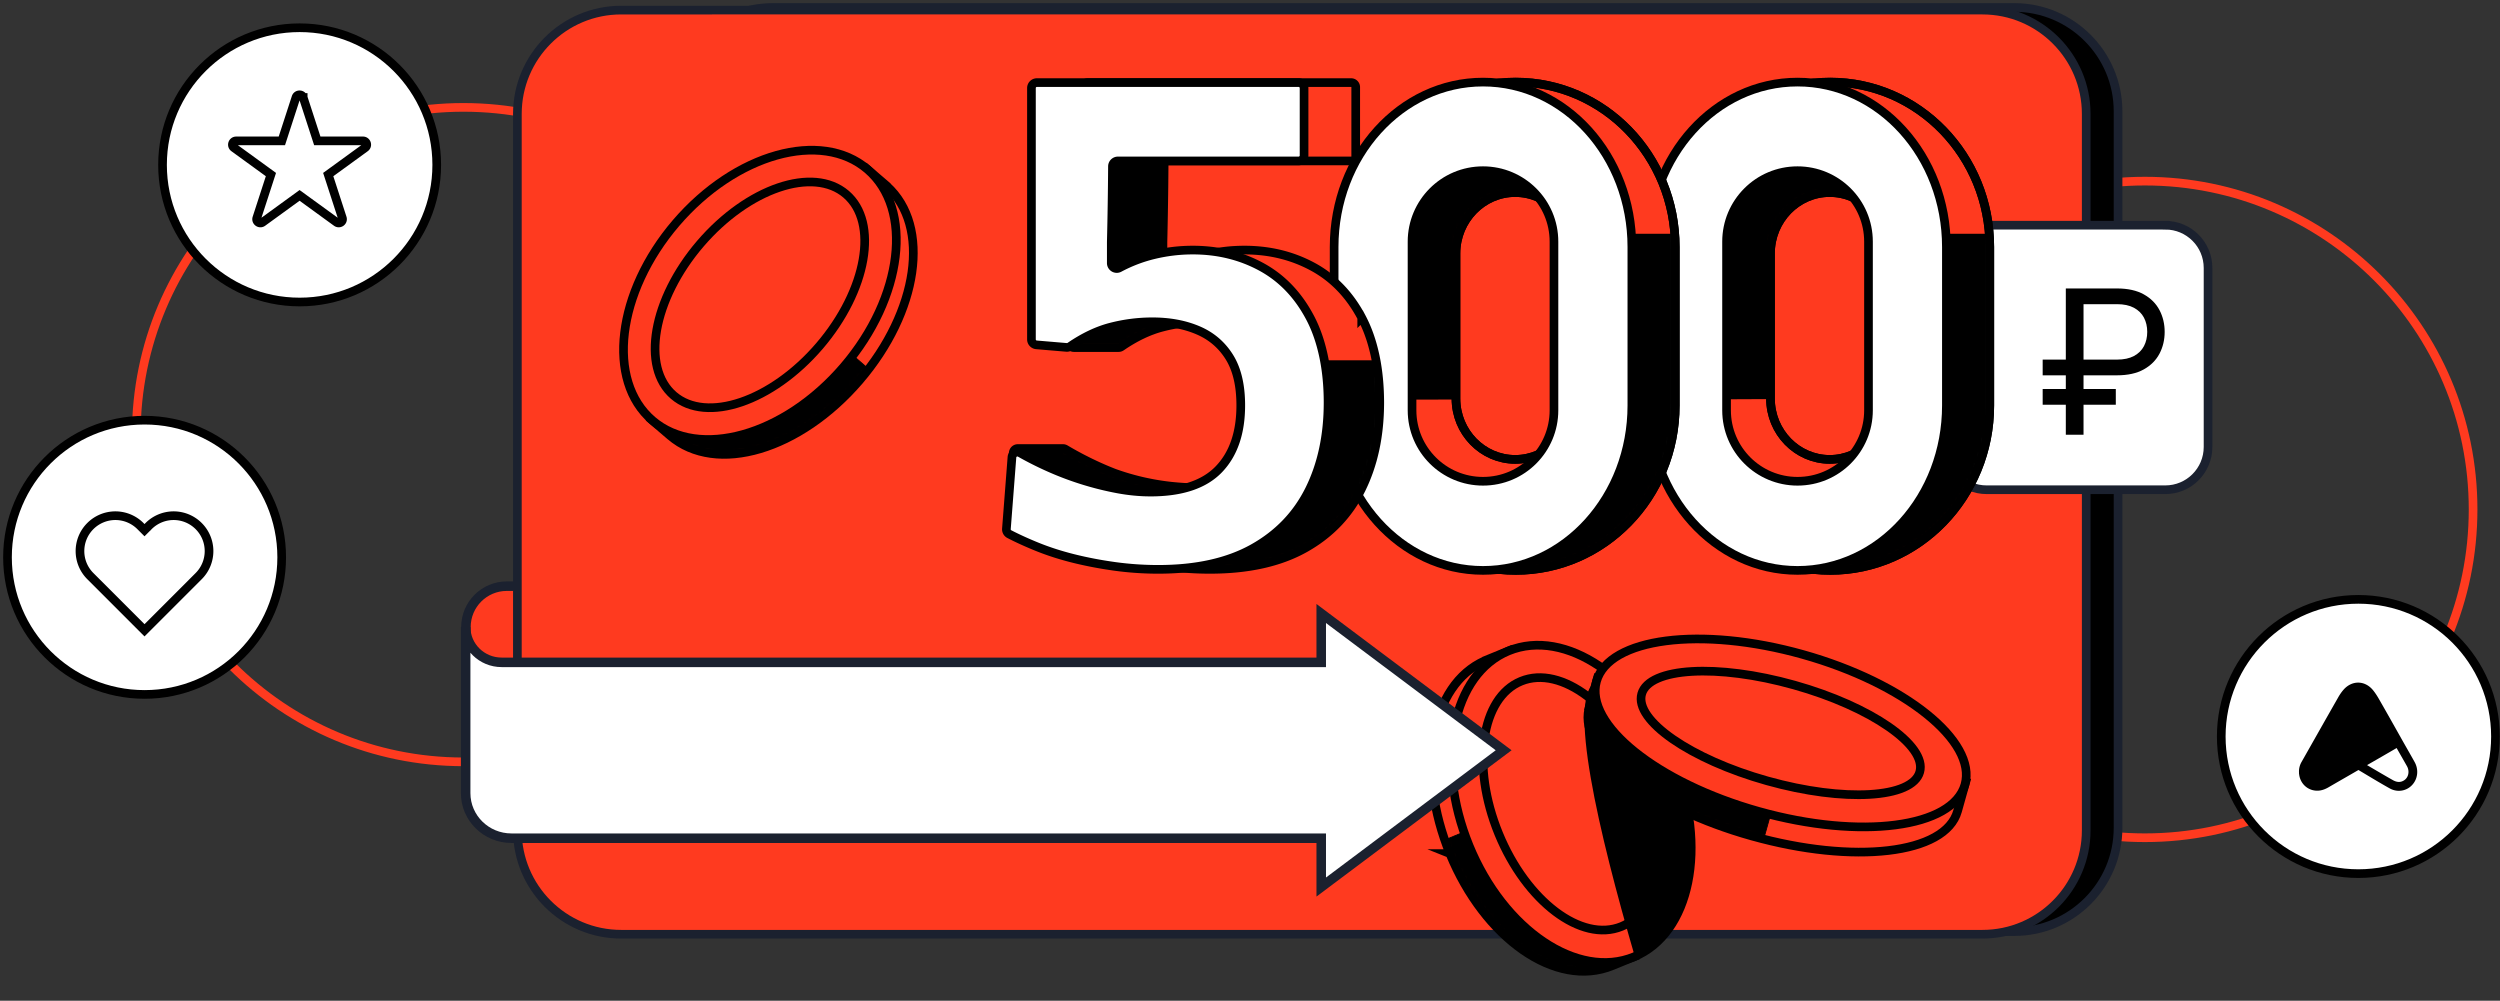 <svg width="667" height="267" fill="none" xmlns="http://www.w3.org/2000/svg"><rect width="100%" height="100%" fill="#333333" stroke="none"/><path d="M123.649 203.26c48.208 0 87.289-39.088 87.289-87.305 0-48.217-39.081-87.305-87.289-87.305-48.209 0-87.29 39.088-87.29 87.305 0 48.217 39.081 87.305 87.29 87.305ZM572.244 223.509c48.367 0 87.576-39.216 87.576-87.591 0-48.376-39.209-87.592-87.576-87.592-48.367 0-87.576 39.216-87.576 87.592 0 48.375 39.209 87.591 87.576 87.591Z" stroke="#FF3A1F" stroke-width="2.312" stroke-miterlimit="10"/><path d="M38.578 185.276c20.203 0 36.58-16.38 36.58-36.587 0-20.206-16.377-36.587-36.58-36.587s-36.58 16.381-36.58 36.587c0 20.207 16.377 36.587 36.58 36.587ZM79.942 80.577c20.203 0 36.58-16.38 36.58-36.587 0-20.206-16.377-36.587-36.58-36.587s-36.58 16.38-36.58 36.587c0 20.206 16.377 36.587 36.58 36.587ZM629.21 233.082c20.203 0 36.581-16.38 36.581-36.587 0-20.206-16.378-36.587-36.581-36.587-20.203 0-36.58 16.381-36.58 36.587 0 20.207 16.377 36.587 36.58 36.587Z" fill="#fff" stroke="#000" stroke-width="2.312" stroke-miterlimit="10"/><path d="M205.04 156.386v46.923h-80.731v-36.014c0-6.021 4.888-10.909 10.907-10.909h69.824Z" fill="#FF3A1F" stroke="#1B212F" stroke-width="2.543" stroke-miterlimit="10"/><path d="M178.533 29.697v191.149c0 15.301 12.402 27.705 27.7 27.705h331.164c15.298 0 27.7-12.404 27.7-27.705V29.697c0-15.3-12.402-27.705-27.7-27.705H206.233c-15.298 0-27.7 12.404-27.7 27.705Z" fill="#000" stroke="#1B212F" stroke-width="2.312" stroke-miterlimit="10"/><path d="M138.036 30.4v191.149c0 15.301 12.401 27.705 27.699 27.705h363.167c15.298 0 27.7-12.404 27.7-27.705V30.4c0-15.301-12.402-27.705-27.7-27.705H165.735c-15.298 0-27.699 12.404-27.699 27.705Z" fill="#FF3A1F" stroke="#1B212F" stroke-width="2.312" stroke-miterlimit="10"/><path d="M577.7 60.08h-47.668c-6.301 0-11.408 5.11-11.408 11.412v47.761c0 6.302 5.107 11.411 11.408 11.411H577.7c6.3 0 11.408-5.109 11.408-11.411V71.492c0-6.302-5.108-11.411-11.408-11.411Z" fill="#fff" stroke="#1B212F" stroke-width="2.312" stroke-miterlimit="10"/><path d="M564.803 100.135h-19.818v-4.193h19.818c1.83 0 3.341-.321 4.536-.961 1.195-.643 2.082-1.519 2.667-2.63.584-1.112.876-2.379.876-3.803 0-1.423-.294-2.69-.876-3.802-.585-1.111-1.475-1.987-2.667-2.63-1.195-.642-2.706-.964-4.536-.964h-8.918v34.84h-4.725V76.96h13.643c2.895 0 5.285.527 7.166 1.58 1.879 1.055 3.277 2.46 4.192 4.214.915 1.754 1.372 3.684 1.372 5.794 0 2.11-.457 4.04-1.372 5.795-.915 1.754-2.313 3.157-4.192 4.21-1.881 1.055-4.268 1.582-7.166 1.582Zm-.305 3.658v4.193h-19.513v-4.193h19.513Z" fill="#000"/><path d="m80.887 25.997 3.764 11.59h12.185c.978 0 1.382 1.251.592 1.824l-9.858 7.163 3.764 11.59c.303.93-.76 1.702-1.55 1.129l-9.858-7.163-9.858 7.163c-.79.573-1.854-.199-1.551-1.128l3.764-11.591-9.858-7.163c-.79-.573-.383-1.823.592-1.823H75.2l3.764-11.591c.303-.93 1.615-.93 1.918 0h.005ZM53.005 140.355a9.44 9.44 0 0 0-13.355 0l-1.095 1.095-1.095-1.095a9.44 9.44 0 0 0-13.355 0c-3.688 3.689-3.688 9.668 0 13.356l14.445 14.448.005-.005.005.005 14.445-14.448c3.688-3.688 3.688-9.667 0-13.356Z" stroke="#000" stroke-width="2.312" stroke-miterlimit="10"/><path d="M613.945 205.939a4.513 4.513 0 0 1 .601-2.346c3.258-5.741 6.496-11.482 9.775-17.224.388-.698.853-1.377 1.377-1.978 2.017-2.288 5.024-2.249 6.963.097.697.853 1.28 1.824 1.823 2.792 1.996 3.472 3.956 6.964 5.915 10.454 1.105 1.96 2.23 3.899 3.317 5.856 1.007 1.803.776 3.976-.562 5.432-1.32 1.454-3.492 1.842-5.333.795-2.773-1.551-5.507-3.22-8.243-4.849-.252-.155-.407-.176-.659-.019-2.657 1.551-5.333 3.065-7.99 4.616-1.241.719-2.522 1.047-3.917.64-1.842-.543-3.064-2.249-3.064-4.266h-.003Zm16.483-1.842c.155.115.271.212.407.291.931.561 1.863 1.105 2.791 1.648 1.493.873 2.986 1.745 4.5 2.6 1.164.659 2.366.813 3.568.058 1.474-.932 1.899-2.929.989-4.558-.95-1.687-1.921-3.356-2.87-5.043-.058-.097-.137-.194-.213-.291a1490.25 1490.25 0 0 1-9.172 5.295Z" fill="#000" stroke="#000" stroke-width="1.156" stroke-miterlimit="10"/><mask id="a" style="mask-type:luminance" maskUnits="userSpaceOnUse" x="381" y="173" width="65" height="87"><path d="M386.821 227.736c9.23 22.544 28.266 36.088 43.328 29.919l5.951-2.436-.405-.987c10.533-9.06 12.987-29.082 5.01-48.564-7.977-19.484-23.767-32.031-37.627-31.102l-.404-.989-6.445 2.639-.026.039c-14.639 6.493-18.498 29.205-9.377 51.483l-.005-.002Z" fill="#fff"/></mask><g mask="url(#a)" stroke="#000" stroke-width=".231" stroke-miterlimit="10"><path d="m409.796 174.318-26.504-6.596-13.926 55.999 26.504 6.595 13.926-55.998Z" fill="#FF3A1F"/><path d="m422.066 208.822-41.126 17.173 20.543 49.215 41.127-17.173-20.544-49.215Z" fill="#000"/></g><path d="M386.821 227.736c9.23 22.543 28.266 36.087 43.328 29.919l5.951-2.436-.405-.987c10.533-9.06 12.987-29.083 5.01-48.564-7.977-19.484-23.767-32.032-37.627-31.103l-.404-.989-6.445 2.64-.026.039c-14.639 6.492-18.498 29.205-9.377 51.483l-.005-.002Z" stroke="#000" stroke-width="2.312" stroke-miterlimit="10"/><path d="M435.947 255.283c15.06-6.166 19.783-29.44 10.55-51.983-9.233-22.543-28.926-35.819-43.986-29.653-15.06 6.167-19.784 29.441-10.551 51.984 9.233 22.543 28.927 35.819 43.987 29.652Z" fill="#FF3A1F" stroke="#000" stroke-width="2.312" stroke-miterlimit="10"/><path d="M432.62 247.185c10.706-4.385 13.387-22.59 5.988-40.66-7.399-18.071-22.076-29.165-32.782-24.78-10.706 4.385-13.387 22.589-5.988 40.66 7.399 18.07 22.076 29.165 32.782 24.78Z" fill="#FF3A1F" stroke="#000" stroke-width="2.312" stroke-miterlimit="10"/><path d="M431.185 182.649c-2.392-.95-3.822-1.521-5.234-.876-8.167 3.725.663 40.567 10.227 73.435 2.813-1.336 7.575-4.1 11.155-9.375 1.123-1.657 4.728-7.386 4.49-19.541-.28-14.205-5.181-37.5-20.636-43.646l-.002.003Z" fill="#000"/><mask id="b" style="mask-type:luminance" maskUnits="userSpaceOnUse" x="423" y="174" width="102" height="54"><path d="M467.395 223.045c27.143 7.622 51.635 4.927 54.88-6.634l2.188-7.798-1.188-.333c-2.267-10.738-19.905-23.246-43.362-29.833-23.458-6.587-45.029-5.09-52.553 2.9l-1.193-.335-2.294 8.18.021.034c-2.681 11.517 16.679 26.289 43.499 33.819h.002Z" fill="#fff"/></mask><g mask="url(#b)" stroke="#000" stroke-width=".231" stroke-miterlimit="10"><path d="m528.466 212.82-54.343-15.257-7.936 28.276 54.343 15.257 7.936-28.276Z" fill="#FF3A1F"/><path d="m480.131 189.714-66.21-18.591-13.215 47.091 66.211 18.591 13.214-47.091Z" fill="#000"/></g><path d="M467.395 223.044c27.143 7.623 51.635 4.928 54.88-6.633l2.188-7.798-1.188-.333c-2.267-10.738-19.905-23.247-43.362-29.834-23.458-6.587-45.029-5.089-52.553 2.901l-1.193-.335-2.294 8.179.021.035c-2.681 11.517 16.679 26.288 43.499 33.818h.002Z" stroke="#000" stroke-width="2.312" stroke-miterlimit="10"/><path d="M524.247 209.34c3.246-11.563-16.126-27.112-43.27-34.731-27.143-7.618-51.779-4.421-55.025 7.143-3.246 11.563 16.126 27.112 43.27 34.731 27.143 7.618 51.779 4.42 55.025-7.143Z" fill="#FF3A1F" stroke="#000" stroke-width="2.312" stroke-miterlimit="10"/><path d="M512.191 205.964c1.982-7.06-13.02-17.447-33.506-23.199-20.487-5.751-38.701-4.691-40.683 2.37-1.981 7.06 13.02 17.446 33.507 23.198 20.487 5.752 38.701 4.692 40.682-2.369Z" fill="#FF3A1F" stroke="#000" stroke-width="2.312" stroke-miterlimit="10"/><mask id="c" style="mask-type:luminance" maskUnits="userSpaceOnUse" x="171" y="44" width="73" height="78"><path d="M229.327 101.459c-15.847 18.499-38.177 25.371-50.533 14.778l-4.883-4.183.694-.809c-7.15-11.915-3.187-31.69 10.509-47.679 13.697-15.987 32.629-22.934 45.496-17.692l.695-.812 5.29 4.533.014.044c11.857 10.765 8.381 33.54-7.279 51.82h-.003Z" fill="#fff"/></mask><g mask="url(#c)" stroke="#000" stroke-width=".231" stroke-miterlimit="10"><path d="m219.934 101.081 27.233 2.072 4.376-57.538-27.233-2.072-4.376 57.538Z" fill="#FF3A1F"/><path d="m166.843 112.708 33.645 29.232 34.968-40.262-33.645-29.232-34.968 40.262Z" fill="#000"/></g><path d="M229.327 101.459c-15.848 18.499-38.177 25.37-50.533 14.778l-4.883-4.183.693-.809c-7.149-11.915-3.186-31.69 10.51-47.679 13.696-15.987 32.629-22.934 45.496-17.693l.695-.81 5.29 4.532.013.044c11.857 10.765 8.382 33.54-7.279 51.82h-.002Z" stroke="#000" stroke-width="2.312" stroke-miterlimit="10"/><path d="M225.126 97.838c15.851-18.498 18.681-42.076 6.322-52.664-12.36-10.588-35.228-4.176-51.079 14.32-15.85 18.498-18.68 42.076-6.321 52.664 12.359 10.588 35.228 4.177 51.078-14.32Z" fill="#FF3A1F" stroke="#000" stroke-width="2.312" stroke-miterlimit="10"/><path d="M218.647 92.297c12.703-14.828 15.879-32.953 7.094-40.481-8.786-7.53-26.205-1.611-38.908 13.218-12.703 14.828-15.879 32.953-7.094 40.481 8.785 7.529 26.205 1.611 38.908-13.218Z" fill="#FF3A1F" stroke="#000" stroke-width="2.312" stroke-miterlimit="10"/><path d="M133.835 176.711h218.668V163.68l48.669 36.492-48.669 36.492v-13.03H136.462c-6.752 0-12.226-5.383-12.226-12.021V167.272c0 5.212 4.298 9.439 9.599 9.439Z" fill="#fff" stroke="#1B212F" stroke-width="2.543" stroke-miterlimit="10"/><mask id="d" style="mask-type:luminance" maskUnits="userSpaceOnUse" x="445" y="21" width="86" height="132"><path d="M488.31 21.903c-23.489 0-42.565 19.648-42.565 43.997v42.286c0 24.206 19.076 43.997 42.565 43.997 23.49 0 42.566-19.648 42.566-43.997V65.9c0-24.347-19.076-43.997-42.566-43.997Zm15.661 84.432c0 8.97-7.117 16.232-15.802 16.232-8.684 0-15.801-7.262-15.801-16.232V67.608c0-8.97 7.117-16.232 15.801-16.232 8.685 0 15.802 7.262 15.802 16.232v38.727Z" fill="#fff"/></mask><g mask="url(#d)" stroke="#000" stroke-width="2.312" stroke-miterlimit="10"><path d="M546.252 60.062h-60.218V160.44h60.218V60.061Z" fill="#000"/><path d="M545.263 9.848h-60.216v53.678h60.216V9.848Z" fill="#FF3A1F"/><path d="M490.938 18.649H425.86v109.825h65.078V18.649Z" fill="#000"/><path d="m439.335 105.471 62.76-.291c.235 2.158 1.448 15.157-7.453 23.389-2.1 1.944-4.356 3.241-6.424 4.117v26.463h-48.883v-53.678Z" fill="#FF3A1F"/></g><path d="M488.31 21.903c-23.489 0-42.565 19.648-42.565 43.997v42.287c0 24.205 19.076 43.996 42.565 43.996 23.49 0 42.566-19.647 42.566-43.996V65.9c0-24.346-19.076-43.997-42.566-43.997Zm15.661 84.432c0 8.97-7.117 16.232-15.802 16.232-8.684 0-15.801-7.262-15.801-16.232V67.608c0-8.97 7.117-16.232 15.801-16.232 8.685 0 15.802 7.262 15.802 16.232v38.727Z" stroke="#000" stroke-width="2.312" stroke-miterlimit="10"/><path d="M488.31 21.903c-23.489 0-42.565 19.648-42.565 43.997v42.287c0 24.205 19.076 43.997 42.565 43.997 23.49 0 42.566-19.648 42.566-43.997V65.9c0-24.346-19.076-43.997-42.566-43.997Zm15.661 84.432c0 8.97-7.117 16.232-15.802 16.232-8.684 0-15.801-7.262-15.801-16.232V67.608c0-8.97 7.117-16.232 15.801-16.232 8.685 0 15.802 7.262 15.802 16.232v38.727Z" stroke="#000" stroke-width="2.312" stroke-linecap="round" stroke-linejoin="round"/><path d="M479.58 21.903c-21.923 0-39.718 19.648-39.718 43.997v42.287c0 24.205 17.795 43.997 39.718 43.997 21.923 0 39.718-19.648 39.718-43.997V65.9c0-24.346-17.795-43.997-39.718-43.997Zm18.933 87.564c0 10.394-8.4 18.936-18.933 18.936-10.392 0-18.933-8.401-18.933-18.936V64.474c0-10.394 8.4-18.936 18.933-18.936 10.392 0 18.933 8.402 18.933 18.936v44.993Z" fill="#fff" stroke="#000" stroke-width="2.312" stroke-linecap="round" stroke-linejoin="round"/><mask id="e" style="mask-type:luminance" maskUnits="userSpaceOnUse" x="361" y="21" width="86" height="132"><path d="M404.395 21.903c-23.49 0-42.565 19.648-42.565 43.997v42.286c0 24.206 19.075 43.997 42.565 43.997 23.489 0 42.565-19.648 42.565-43.997V65.9c0-24.347-19.076-43.997-42.565-43.997Zm15.658 84.432c0 8.97-7.117 16.232-15.801 16.232-8.684 0-15.802-7.262-15.802-16.232V67.608c0-8.97 7.118-16.232 15.802-16.232s15.801 7.262 15.801 16.232v38.727Z" fill="#fff"/></mask><g mask="url(#e)" stroke="#000" stroke-width="2.312" stroke-miterlimit="10"><path d="M462.334 60.062h-60.218V160.44h60.218V60.061Z" fill="#000"/><path d="M461.345 9.848H401.13v53.678h60.215V9.848Z" fill="#FF3A1F"/><path d="M407.02 18.649h-65.077v109.825h65.077V18.649Z" fill="#000"/><path d="m355.417 105.471 43.889-.035 17.218.513c.624 1.671 2.528 7.41.257 14.136-2.678 7.925-9.186 11.396-10.535 12.081l-.513 26.983h-50.314v-53.678h-.002Z" fill="#FF3A1F"/></g><path d="M404.395 21.903c-23.49 0-42.565 19.648-42.565 43.997v42.287c0 24.205 19.075 43.996 42.565 43.996 23.489 0 42.565-19.647 42.565-43.996V65.9c0-24.346-19.076-43.997-42.565-43.997Zm15.658 84.432c0 8.97-7.117 16.232-15.801 16.232-8.684 0-15.802-7.262-15.802-16.232V67.608c0-8.97 7.118-16.232 15.802-16.232s15.801 7.262 15.801 16.232v38.727Z" stroke="#000" stroke-width="2.312" stroke-miterlimit="10"/><path d="M404.395 21.903c-23.49 0-42.565 19.648-42.565 43.997v42.287c0 24.205 19.075 43.997 42.565 43.997 23.489 0 42.565-19.648 42.565-43.997V65.9c0-24.346-19.076-43.997-42.565-43.997Zm15.658 84.432c0 8.97-7.117 16.232-15.801 16.232-8.684 0-15.802-7.262-15.802-16.232V67.608c0-8.97 7.118-16.232 15.802-16.232s15.801 7.262 15.801 16.232v38.727Z" stroke="#000" stroke-width="2.312" stroke-linecap="round" stroke-linejoin="round"/><path d="M395.663 21.903c-21.923 0-39.719 19.648-39.719 43.997v42.287c0 24.205 17.796 43.997 39.719 43.997 21.922 0 39.718-19.648 39.718-43.997V65.9c0-24.346-17.796-43.997-39.718-43.997Zm18.934 87.564c0 10.394-8.399 18.936-18.932 18.936-10.392 0-18.933-8.401-18.933-18.936V64.474c0-10.394 8.4-18.936 18.933-18.936 10.392 0 18.932 8.402 18.932 18.936v44.993Z" fill="#fff" stroke="#000" stroke-width="2.312" stroke-linecap="round" stroke-linejoin="round"/><mask id="f" style="mask-type:luminance" maskUnits="userSpaceOnUse" x="270" y="22" width="99" height="130"><path d="M363.304 84.742c-3.203-6.07-7.547-10.59-13.031-13.562-5.483-2.973-11.572-4.459-18.267-4.459-3.464 0-6.884.405-10.26 1.209a38.719 38.719 0 0 0-9.391 3.573 1.2 1.2 0 0 1-.564.143h-.305c-.67 0-1.213-.543-1.213-1.213v-5.847c.116-4.83.201-9.708.261-14.63.023-1.94.039-3.877.053-5.811a1.213 1.213 0 0 1 1.211-1.204h48.694c.67 0 1.213-.543 1.213-1.214V23.251c0-.67-.543-1.213-1.213-1.213h-70.307c-.67 0-1.213.543-1.213 1.213v47.727c0 .072-.007.146-.019.215l-3.632 20.11a1.212 1.212 0 0 0 1.192 1.429h11.956c.243 0 .483-.076.684-.215 3.702-2.545 7.337-4.285 10.905-5.221a44.116 44.116 0 0 1 11.212-1.44c4.559 0 8.615.76 12.164 2.276 3.55 1.519 6.334 3.902 8.356 7.154 2.022 3.252 3.032 7.539 3.032 12.867 0 7.308-1.948 12.991-5.844 17.045-2.459 2.561-5.789 4.31-9.983 5.253.684-.423 1.32-.829 1.895-1.208-7.538 1.192-19.85 1.934-33.615-3.026a85.241 85.241 0 0 1-3.887-1.625 91.43 91.43 0 0 1-9.156-4.754 1.213 1.213 0 0 0-.61-.169h-12.069c-.74 0-1.308.661-1.202 1.394 1.574 10.759 6.339 15.381 8.134 16.9 1.008.85 2.071 1.56 3.178 2.145.418.222.656.679.619 1.153a1.21 1.21 0 0 0 .64 1.167c2.249 1.172 4.753 2.318 7.522 3.437 3.059 1.239 6.334 2.293 9.828 3.16 3.491.866 7.142 1.562 10.953 2.089 3.808.525 7.677.788 11.603.788 10.158 0 18.586-1.874 25.282-5.621 6.697-3.746 11.702-8.965 15.023-15.652 3.318-6.688 4.98-14.429 4.98-23.223 0-8.794-1.602-16.597-4.807-22.666l-.002.002Z" fill="#fff"/></mask><g mask="url(#f)" stroke="#000" stroke-width="2.312" stroke-miterlimit="10"><path d="M373.679 12.706h-57.71v154.816h57.71V12.706Z" fill="#000"/><path d="M396.968 3.578h-68.585v93.705h68.585V3.578Z" fill="#FF3A1F"/><path d="M320.667 21.754h-62.369V134.66h62.369V21.754Z" fill="#000"/></g><path d="M363.304 84.742c-3.203-6.07-7.547-10.59-13.031-13.562-5.483-2.973-11.572-4.459-18.267-4.459-3.464 0-6.884.405-10.26 1.209a38.723 38.723 0 0 0-9.391 3.573 1.2 1.2 0 0 1-.564.143h-.305c-.67 0-1.213-.543-1.213-1.213v-5.847c.116-4.83.201-9.708.261-14.63.023-1.94.039-3.877.053-5.811a1.213 1.213 0 0 1 1.211-1.204h48.694c.67 0 1.213-.543 1.213-1.214V23.251c0-.67-.543-1.213-1.213-1.213h-70.307c-.67 0-1.213.543-1.213 1.213v47.727c0 .072-.007.146-.019.215l-3.632 20.11a1.212 1.212 0 0 0 1.192 1.429h11.956c.243 0 .483-.076.684-.215 3.702-2.545 7.337-4.285 10.905-5.221a44.111 44.111 0 0 1 11.212-1.44c4.559 0 8.615.76 12.164 2.276 3.55 1.519 6.334 3.902 8.356 7.154 2.022 3.252 3.032 7.539 3.032 12.867 0 7.308-1.948 12.991-5.844 17.045-2.459 2.561-5.789 4.31-9.983 5.253.684-.423 1.32-.829 1.895-1.208-7.538 1.192-19.85 1.934-33.615-3.026a85.241 85.241 0 0 1-3.887-1.625 91.43 91.43 0 0 1-9.156-4.754 1.213 1.213 0 0 0-.61-.169h-12.069c-.74 0-1.308.661-1.202 1.394 1.574 10.759 6.339 15.381 8.134 16.9 1.008.85 2.071 1.56 3.178 2.145.418.222.656.679.619 1.153a1.21 1.21 0 0 0 .64 1.167c2.249 1.172 4.753 2.318 7.522 3.437 3.059 1.239 6.334 2.293 9.828 3.16 3.491.866 7.142 1.562 10.953 2.089 3.808.525 7.677.788 11.603.788 10.158 0 18.586-1.874 25.282-5.621 6.697-3.746 11.702-8.965 15.023-15.652 3.318-6.688 4.98-14.429 4.98-23.223 0-8.794-1.602-16.597-4.807-22.666l-.002.002Z" stroke="#000" stroke-width="2.312" stroke-miterlimit="10"/><path d="M349.525 84.742c-3.203-6.07-7.547-10.59-13.031-13.563-5.483-2.972-11.572-4.458-18.267-4.458-3.464 0-6.884.404-10.26 1.209a38.783 38.783 0 0 0-9.338 3.543 1.443 1.443 0 0 1-.679.17 1.458 1.458 0 0 1-1.458-1.458v-5.602a1153.828 1153.828 0 0 0 .312-20.198c.004-.8.656-1.447 1.455-1.447h48.206c.805 0 1.459-.652 1.459-1.458V23.494c0-.805-.652-1.459-1.459-1.459h-69.816c-.805 0-1.459.652-1.459 1.459v67.06c0 .758.58 1.39 1.334 1.452l8.021.68c.332.027.667-.063.942-.253 3.661-2.5 7.256-4.213 10.785-5.138a44.111 44.111 0 0 1 11.212-1.44c4.559 0 8.615.76 12.164 2.277 3.55 1.519 6.334 3.901 8.356 7.153 2.022 3.252 3.032 7.54 3.032 12.867 0 7.308-1.948 12.992-5.844 17.045-3.896 4.057-9.973 6.086-18.228 6.086-2.828 0-5.744-.28-8.744-.837a82.156 82.156 0 0 1-18.616-5.852 89.841 89.841 0 0 1-7.452-3.772 1.455 1.455 0 0 0-2.163 1.156l-1.479 19.123c-.044.58.256 1.135.772 1.403 2.211 1.144 4.67 2.265 7.378 3.363 3.06 1.239 6.334 2.293 9.828 3.159 3.492.867 7.143 1.563 10.953 2.09 3.809.524 7.677.788 11.603.788 10.158 0 18.586-1.875 25.283-5.621 6.696-3.747 11.702-8.965 15.022-15.652 3.319-6.689 4.98-14.429 4.98-23.223 0-8.794-1.601-16.597-4.806-22.666h.002Z" fill="#fff" stroke="#000" stroke-width="2.312" stroke-linecap="round" stroke-linejoin="round"/></svg>